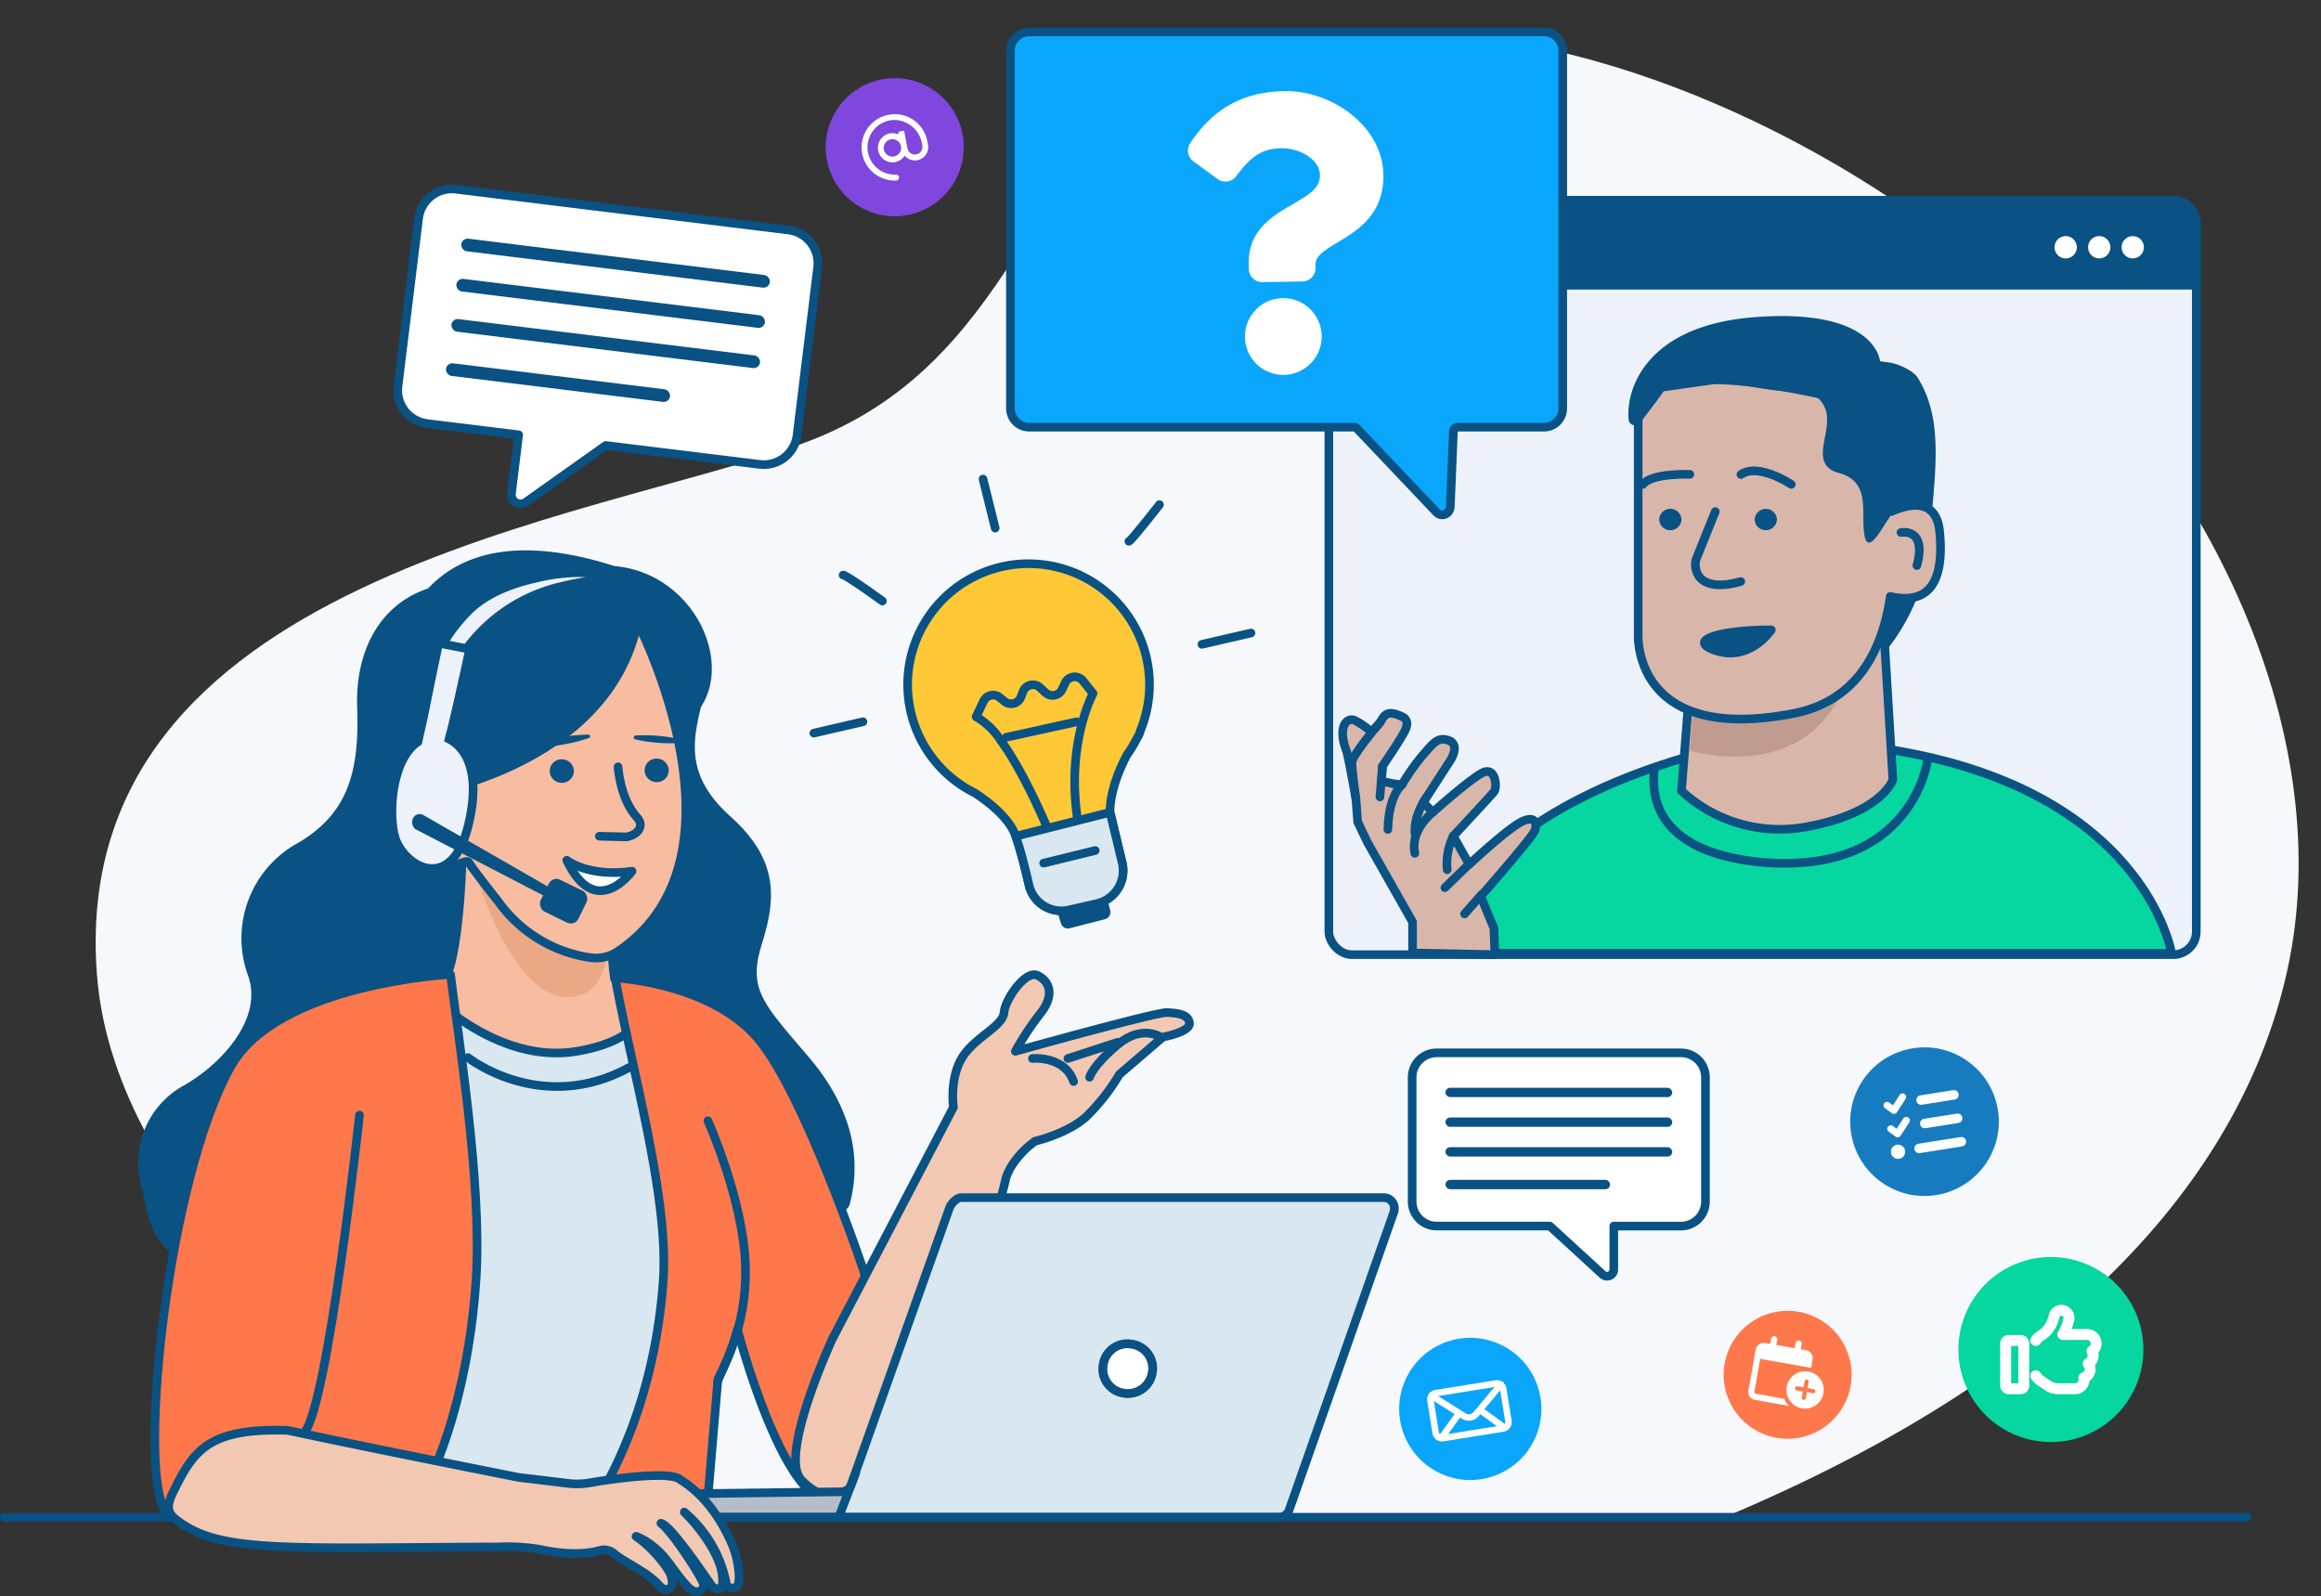 <svg xmlns="http://www.w3.org/2000/svg" width="402.953" height="277.081" viewBox="0 0 402.953 277.081">
  <rect x="0" y="0" width="402.953" height="277.081" fill="#333333" stroke="none"/>
  <g id="Support" transform="translate(-1179.625 -1610.486)">
    <path id="Path_11372" data-name="Path 11372" d="M298.393,6.854c47.655,23.557,82.993,60.615,84.491,96.61,2.882,69.222-89.106,75.755-126.165,88.05s-40.562,49-64.754,60.191c-45.636,21.1-105.072-5.083-140.618-36.806-40.306-35.971-58.617-85.15-48.7-123.905C10.734,59.408,37.55,24.871,102.124,0,103.321.038,296.316,6.42,298.393,6.854Z" transform="matrix(-0.999, 0.035, -0.035, -0.999, 1582.578, 1869.646)" fill="#f6f8fc"/>
    <g id="Group_7500" data-name="Group 7500" transform="translate(1233.878 1625.874)">
      <g id="Group_5220" data-name="Group 5220" transform="translate(25.893) rotate(22)">
        <g id="Group_2748" data-name="Group 2748" transform="matrix(0.966, -0.259, 0.259, 0.966, 0, 18.064)">
          <path id="Path_3850" data-name="Path 3850" d="M63.958,0H5.835A5.819,5.819,0,0,0,0,5.8V35.19a5.819,5.819,0,0,0,5.835,5.8H21.812V51.271a1.593,1.593,0,0,0,2.668,1.167L37.038,40.992h26.92a5.82,5.82,0,0,0,5.835-5.8V5.8A5.819,5.819,0,0,0,63.958,0Z" transform="translate(0 0)" fill="#fff" stroke="#095283" stroke-linecap="round" stroke-linejoin="round" stroke-width="1.5"/>
        </g>
      </g>
      <g id="Group_5221" data-name="Group 5221" transform="translate(25.969 25.915) rotate(7)">
        <g id="Group_2696" data-name="Group 2696" transform="translate(0 0)">
          <rect id="Rectangle_998" data-name="Rectangle 998" width="53.974" height="2.206" rx="1.103" transform="translate(0)" fill="#095283"/>
          <rect id="Rectangle_1010" data-name="Rectangle 1010" width="53.974" height="2.206" rx="1.103" transform="translate(0 7.032)" fill="#095283"/>
        </g>
        <rect id="Rectangle_998-2" data-name="Rectangle 998" width="53.974" height="2.206" rx="1.103" transform="translate(0 14.063)" fill="#095283"/>
        <rect id="Rectangle_1000" data-name="Rectangle 1000" width="39.187" height="2.206" rx="1.103" transform="translate(0 21.798)" fill="#095283"/>
      </g>
    </g>
    <g id="Group_5222" data-name="Group 5222" transform="translate(1415.112 1780.542)">
      <g id="Group_2750" data-name="Group 2750" transform="translate(0 0)">
        <g id="Group_2739" data-name="Group 2739" transform="matrix(-0.966, 0.259, -0.259, -0.966, 70.295, 48.901)">
          <g id="Group_2748-2" data-name="Group 2748" transform="matrix(0.966, 0.259, -0.259, 0.966, 10.035, 0)">
            <path id="Path_3850-2" data-name="Path 3850" d="M46.653,38.771H4.256A4.256,4.256,0,0,1,0,34.517V12.959A4.257,4.257,0,0,1,4.256,8.7H15.91V1.164A1.161,1.161,0,0,1,17.857.308l9.16,8.4H46.653a4.257,4.257,0,0,1,4.256,4.256V34.517A4.256,4.256,0,0,1,46.653,38.771Z" transform="translate(0 0)" fill="#fff" stroke="#095283" stroke-linecap="round" stroke-linejoin="round" stroke-width="1.5"/>
          </g>
        </g>
        <g id="Group_2749" data-name="Group 2749" transform="translate(15.463 18.789)">
          <g id="Group_2696-2" data-name="Group 2696" transform="translate(0 0)">
            <rect id="Rectangle_998-3" data-name="Rectangle 998" width="39.37" height="1.618" rx="0.809" transform="translate(0 0)" fill="#095283"/>
            <rect id="Rectangle_1010-2" data-name="Rectangle 1010" width="39.37" height="1.618" rx="0.809" transform="translate(0 5.158)" fill="#095283"/>
          </g>
          <rect id="Rectangle_998-4" data-name="Rectangle 998" width="39.37" height="1.618" rx="0.809" transform="translate(0 10.315)" fill="#095283"/>
          <rect id="Rectangle_1000-2" data-name="Rectangle 1000" width="28.584" height="1.618" rx="0.809" transform="translate(0 15.989)" fill="#095283"/>
        </g>
      </g>
    </g>
    <g id="Group_4062" data-name="Group 4062" transform="translate(1519.627 1828.712)">
      <path id="Path_6439" data-name="Path 6439" d="M16.057,0A16.057,16.057,0,1,1,0,16.057,16.057,16.057,0,0,1,16.057,0Z" transform="translate(0 0)" fill="#06d6a0"/>
      <path id="Path_6440" data-name="Path 6440" d="M9.451-17.875a.785.785,0,0,1,.965-.55.785.785,0,0,1,.55.965l-.147.537a7.153,7.153,0,0,1-.808,1.862.521.521,0,0,0-.013.53.522.522,0,0,0,.458.268H14.66a1.046,1.046,0,0,1,1.047,1.047,1.049,1.049,0,0,1-.484.884.52.52,0,0,0-.173.7,1.045,1.045,0,0,1,.134.514,1.051,1.051,0,0,1-.566.933.523.523,0,0,0-.272.353.521.521,0,0,0,.1.432,1.038,1.038,0,0,1,.219.638,1.041,1.041,0,0,1-.723.995.527.527,0,0,0-.35.609,1.016,1.016,0,0,1,.023.226,1.046,1.046,0,0,1-1.047,1.047H9.637a2.64,2.64,0,0,1-1.453-.438l-1.26-.841a2.586,2.586,0,0,1-.733-.74.527.527,0,0,0-.726-.151.526.526,0,0,0-.151.726A3.68,3.68,0,0,0,6.342-6.3l1.26.841a3.654,3.654,0,0,0,2.032.615h2.932A2.1,2.1,0,0,0,14.66-6.936v-.02a2.094,2.094,0,0,0,1.047-1.813,2.145,2.145,0,0,0-.16-.808,2.09,2.09,0,0,0,.684-1.548,2.1,2.1,0,0,0-.092-.612,2.09,2.09,0,0,0,.615-1.482,2.1,2.1,0,0,0-2.094-2.094H11.336a7.893,7.893,0,0,0,.494-1.338l.147-.537a1.837,1.837,0,0,0-1.286-2.251,1.835,1.835,0,0,0-2.251,1.286l-.147.537a4.454,4.454,0,0,1-1.9,2.585l-.1.065a3.418,3.418,0,0,0-.965.923.522.522,0,0,0,.131.73.522.522,0,0,0,.73-.131,2.3,2.3,0,0,1,.668-.638l.1-.065A5.489,5.489,0,0,0,9.3-17.338Zm-8.4,4.657H3.141v7.33H1.047ZM0-13.219v7.33A1.046,1.046,0,0,0,1.047-4.841H3.141A1.046,1.046,0,0,0,4.189-5.888v-7.33a1.046,1.046,0,0,0-1.047-1.047H1.047A1.046,1.046,0,0,0,0-13.219Z" transform="translate(7.68 28.228)" fill="#fff"/>
      <path id="Path_6440_-_Outline" data-name="Path 6440 - Outline" d="M10.133-20a2.249,2.249,0,0,1,.6.081,2.266,2.266,0,0,1,1.584,2.773l-.148.538a8.107,8.107,0,0,1-.26.8h2.681a2.523,2.523,0,0,1,2.52,2.52,2.5,2.5,0,0,1-.573,1.6,2.513,2.513,0,0,1,.049.495,2.528,2.528,0,0,1-.622,1.657,2.534,2.534,0,0,1,.1.7A2.532,2.532,0,0,1,15-6.793a2.523,2.523,0,0,1-2.51,2.3H9.559a4.068,4.068,0,0,1-2.269-.687l-1.26-.841A4.086,4.086,0,0,1,4.884-7.172a.952.952,0,0,1-.136-.714.937.937,0,0,1,.41-.6.951.951,0,0,1,.519-.154.95.95,0,0,1,.794.426,2.154,2.154,0,0,0,.614.62l1.26.841a2.208,2.208,0,0,0,1.217.367h2.929a.623.623,0,0,0,.622-.622.6.6,0,0,0-.012-.131v-.006a.952.952,0,0,1,.632-1.1l.006,0a.614.614,0,0,0,.427-.589.617.617,0,0,0-.13-.377A.945.945,0,0,1,13.855-10a.946.946,0,0,1,.49-.642.627.627,0,0,0,.338-.556.62.62,0,0,0-.079-.3.947.947,0,0,1,.315-1.265.621.621,0,0,0,.288-.525.623.623,0,0,0-.622-.622H10.381A.946.946,0,0,1,9.55-14.4a.947.947,0,0,1,.025-.959,6.73,6.73,0,0,0,.759-1.749l.147-.537a.361.361,0,0,0-.252-.443.365.365,0,0,0-.1-.013.36.36,0,0,0-.347.265l-.147.537A5.9,5.9,0,0,1,7.1-13.863L7-13.8a1.874,1.874,0,0,0-.544.521.951.951,0,0,1-.778.407.944.944,0,0,1-.543-.172.947.947,0,0,1-.394-.618.936.936,0,0,1,.159-.707A3.833,3.833,0,0,1,5.983-15.4l.1-.064A4.022,4.022,0,0,0,7.807-17.8l.147-.537A2.267,2.267,0,0,1,10.133-20ZM12.491-5.341A1.671,1.671,0,0,0,14.16-7.01v-.264l.212-.123a1.679,1.679,0,0,0,.836-1.445,1.708,1.708,0,0,0-.129-.648l-.112-.275.219-.2a1.654,1.654,0,0,0,.546-1.234,1.671,1.671,0,0,0-.073-.488l-.075-.244.181-.181a1.661,1.661,0,0,0,.491-1.182,1.671,1.671,0,0,0-1.669-1.669h-4l.287-.607a7.509,7.509,0,0,0,.468-1.266l.148-.539A1.413,1.413,0,0,0,10.5-19.1a1.4,1.4,0,0,0-.371-.05,1.414,1.414,0,0,0-1.358,1.039l-.147.536a4.869,4.869,0,0,1-2.086,2.831l-.1.064a2.992,2.992,0,0,0-.848.81.092.092,0,0,0-.016.07.1.1,0,0,0,.043.066.1.1,0,0,0,.056.018.1.1,0,0,0,.081-.044,2.721,2.721,0,0,1,.789-.754l.1-.064a5.055,5.055,0,0,0,2.173-2.945l.147-.537a1.213,1.213,0,0,1,1.167-.891,1.216,1.216,0,0,1,.321.043,1.212,1.212,0,0,1,.848,1.488l-.147.537a7.579,7.579,0,0,1-.856,1.972l0,0a.1.1,0,0,0,0,.1.1.1,0,0,0,.085.048h4.205a1.474,1.474,0,0,1,1.473,1.473,1.469,1.469,0,0,1-.68,1.242.094.094,0,0,0-.033.129,1.472,1.472,0,0,1,.19.724,1.475,1.475,0,0,1-.794,1.309.1.1,0,0,0-.053.065.1.1,0,0,0,.017.081,1.473,1.473,0,0,1,.31.9A1.462,1.462,0,0,1,14-7.441a.1.1,0,0,0-.067.114,1.433,1.433,0,0,1,.033.316,1.474,1.474,0,0,1-1.473,1.473H9.563a3.059,3.059,0,0,1-1.687-.509L6.614-6.889A3,3,0,0,1,5.76-7.75a.1.1,0,0,0-.083-.043.1.1,0,0,0-.056.017.092.092,0,0,0-.04.06.1.1,0,0,0,.015.078,3.236,3.236,0,0,0,.907.912l1.259.841a3.22,3.22,0,0,0,1.8.544ZM.973-14.766H3.067a1.474,1.474,0,0,1,1.473,1.473v7.33A1.474,1.474,0,0,1,3.067-4.491H.973A1.474,1.474,0,0,1-.5-5.963v-7.33A1.474,1.474,0,0,1,.973-14.766ZM3.067-5.341a.623.623,0,0,0,.622-.622v-7.33a.623.623,0,0,0-.622-.622H.973a.623.623,0,0,0-.622.622v7.33a.623.623,0,0,0,.622.622ZM.547-13.719H3.492v8.181H.547Zm2.094.851H1.4v6.479H2.641Z" transform="translate(7.754 28.302)" fill="#fff"/>
    </g>
    <g id="Group_4061" data-name="Group 4061" transform="matrix(1, -0.017, 0.017, 1, 1419.511, 1840.225)">
      <g id="Group_2279" data-name="Group 2279" transform="matrix(0.966, -0.259, 0.259, 0.966, 0, 6.387)">
        <g id="Group_2278" data-name="Group 2278" transform="translate(0 0)">
          <ellipse id="Ellipse_272" data-name="Ellipse 272" cx="12.34" cy="12.34" rx="12.34" ry="12.34" fill="#0aa6fb"/>
        </g>
      </g>
      <g id="Group_2286" data-name="Group 2286" transform="matrix(0.966, -0.259, 0.259, 0.966, 6.395, 12.233)">
        <g id="Group_2284" data-name="Group 2284" transform="translate(0 0)">
          <path id="Rectangle_940" data-name="Rectangle 940" d="M1.68,0H7.357a1.682,1.682,0,0,1,1.68,1.68V12.234a1.682,1.682,0,0,1-1.68,1.68H1.68A1.682,1.682,0,0,1,0,12.234V1.68A1.682,1.682,0,0,1,1.68,0ZM7.357,12.787a.554.554,0,0,0,.553-.553V1.68a.554.554,0,0,0-.553-.553H1.68a.554.554,0,0,0-.553.553V12.234a.554.554,0,0,0,.553.553Z" transform="translate(0 8.973) rotate(-83.156)" fill="#fff"/>
        </g>
        <path id="Path_3859" data-name="Path 3859" d="M6.234,6.642a2.2,2.2,0,0,1-1.616-.706l-.007-.007L.144.939A.564.564,0,0,1,.983.188L5.448,5.173a1.071,1.071,0,0,0,1.391.156L12.4,1.556a.564.564,0,0,1,.633.933L7.472,6.262A2.206,2.206,0,0,1,6.234,6.642Z" transform="translate(1.242 0.383)" fill="#fff"/>
        <g id="Group_2285" data-name="Group 2285" transform="translate(1.099 4.745)">
          <path id="Line_464" data-name="Line 464" d="M.564,4.159A.564.564,0,0,1,.215,3.152L4.074.12a.564.564,0,0,1,.7.886L.912,4.039A.561.561,0,0,1,.564,4.159Z" transform="translate(0 0)" fill="#fff"/>
          <path id="Line_465" data-name="Line 465" d="M3.6,4.986a.563.563,0,0,1-.444-.215L.12.912a.564.564,0,1,1,.886-.7L4.039,4.074a.564.564,0,0,1-.443.912Z" transform="translate(7.655 0.456)" fill="#fff"/>
        </g>
      </g>
    </g>
    <g id="Group_4057" data-name="Group 4057" transform="translate(1317.751 1624.434) rotate(-11)">
      <g id="Group_2754" data-name="Group 2754" transform="translate(0 0)">
        <g id="Group_2279-2" data-name="Group 2279" transform="matrix(0.966, -0.259, 0.259, 0.966, 0, 6.204)">
          <g id="Group_2278-2" data-name="Group 2278" transform="translate(0 0)">
            <ellipse id="Ellipse_272-2" data-name="Ellipse 272" cx="11.985" cy="11.985" rx="11.985" ry="11.985" fill="#7f47dd"/>
          </g>
        </g>
        <g id="Group_1717" data-name="Group 1717" transform="translate(8.925 8.949)">
          <g id="Group_1975" data-name="Group 1975" transform="translate(0 0)">
            <path id="Path_2932" data-name="Path 2932" d="M9.405,1.3A5.726,5.726,0,0,0,5.756,0,6,6,0,0,0,4.6.113,5.762,5.762,0,0,0,4.9,11.456a.483.483,0,0,0,.4-.115.516.516,0,0,0-.247-.9A4.749,4.749,0,0,1,2.581,2.231a4.7,4.7,0,0,1,3.652-1.21,4.9,4.9,0,0,1,4.276,4.924v.408a1.308,1.308,0,1,1-2.616,0V3.319a.107.107,0,0,0-.107-.107H6.978a.1.1,0,0,0-.1.08l-.1.341-.319-.156a2.428,2.428,0,0,0-1.944-.116A2.545,2.545,0,0,0,2.854,5.385,2.52,2.52,0,0,0,6.933,7.718l.237-.189.184.241a2.308,2.308,0,0,0,4.152-1.463V5.772A5.769,5.769,0,0,0,9.405,1.3M5.338,7.282a1.511,1.511,0,1,1,1.51-1.511,1.5,1.5,0,0,1-1.51,1.511" transform="translate(0)" fill="#fff"/>
          </g>
        </g>
      </g>
    </g>
    <g id="Group_4059" data-name="Group 4059" transform="translate(1498.986 1794.489) rotate(-9)">
      <g id="Group_1970" data-name="Group 1970" transform="translate(0 0)">
        <circle id="Ellipse_166" data-name="Ellipse 166" cx="12.899" cy="12.899" r="12.899" fill="#177bc0"/>
      </g>
      <path id="Path_2964" data-name="Path 2964" d="M3.917.159a.619.619,0,0,1,.044.873L2.108,3.093a.53.53,0,0,1-.443.18.483.483,0,0,1-.453-.18L.181,2.063a.591.591,0,0,1,0-.852.618.618,0,0,1,.874,0l.569.568L3.044.2A.618.618,0,0,1,3.917.159Zm0,4.121a.618.618,0,0,1,.044.873L2.108,7.213a.53.53,0,0,1-.443.18.483.483,0,0,1-.453-.18L.181,6.183a.592.592,0,0,1,0-.852.621.621,0,0,1,.874,0l.569.569L3.044,4.324a.618.618,0,0,1,.873-.044ZM5.769,1.648A.824.824,0,0,1,6.593.824h5.769a.824.824,0,1,1,0,1.648H6.593A.823.823,0,0,1,5.769,1.648Zm0,4.12a.823.823,0,0,1,.824-.824h5.769a.824.824,0,1,1,0,1.648H6.593A.823.823,0,0,1,5.769,5.769ZM4.12,9.889a.823.823,0,0,1,.824-.824h7.417a.824.824,0,1,1,0,1.648H4.944A.823.823,0,0,1,4.12,9.889ZM0,9.889a1.236,1.236,0,1,1,1.236,1.236A1.236,1.236,0,0,1,0,9.889Z" transform="translate(6.306 7.452)" fill="#fff"/>
    </g>
    <g id="Group_4058" data-name="Group 4058" transform="matrix(0.966, 0.259, -0.259, 0.966, 1481.358, 1834.203)">
      <g id="Group_3050" data-name="Group 3050" transform="matrix(0.995, 0.105, -0.105, 0.995, 2.32, 0)">
        <g id="Group_1970-2" data-name="Group 1970" transform="translate(0 0)">
          <circle id="Ellipse_166-2" data-name="Ellipse 166" cx="11.097" cy="11.097" r="11.097" fill="#ff784b"/>
        </g>
      </g>
      <path id="Path_4654" data-name="Path 4654" d="M3.386,1.434H6.634v-.9a.538.538,0,0,1,1.076,0v.9h.9A1.435,1.435,0,0,1,10.04,2.869V4.3H1.056V10.04a.373.373,0,0,0,.359.359H6.376a3.951,3.951,0,0,0,1.038,1.076H1.434A1.435,1.435,0,0,1,0,10.04V2.869A1.434,1.434,0,0,1,1.434,1.434h.9v-.9a.538.538,0,0,1,1.076,0Zm9.523,6.813A3.237,3.237,0,1,1,9.682,5.02,3.228,3.228,0,0,1,12.909,8.247ZM9.323,6.793V7.869H8.247a.373.373,0,0,0-.359.359.347.347,0,0,0,.359.359H9.323V9.662a.359.359,0,0,0,.717,0V8.586h1.076a.347.347,0,0,0,.359-.359.373.373,0,0,0-.359-.359H10.04V6.793a.359.359,0,1,0-.717,0Z" transform="matrix(0.996, -0.087, 0.087, 0.996, 5.453, 6.578)" fill="#fff"/>
    </g>
    <g id="Group_7499" data-name="Group 7499" transform="translate(1180.375 1693.65)">
      <path id="Path_11350" data-name="Path 11350" d="M.6,103.076A15.369,15.369,0,0,1,8.127,85.406c6.544-3.273,14.725-11.126,12.106-18.979a18.871,18.871,0,0,1,9.49-22.578c9.162-4.91,11.126-12.436,11.126-23.234S46.411,1.637,55.9,0l45.155,20.615c-1.635,6.544-4.58,13.089,3.927,21.27s7.2,15.053,4.582,22.579,0,10.143,7.525,19.632,8.509,18.326,6.218,25.852c-1.8,5.9-64.457,14.4-96.694,15.921-9.369-4.69-11.962-2.32-19.341-9.975a12.807,12.807,0,0,1-4.521-4.777c-1.669-3.2-1.747-6.755-2.154-8.041" transform="matrix(0.999, -0.035, 0.035, 0.999, 19.731, 20.419)" fill="#095283"/>
      <g id="Group_2658" data-name="Group 2658" transform="matrix(0.995, -0.105, 0.105, 0.995, 68.069, 58.276)">
        <path id="Path_4267" data-name="Path 4267" d="M34.656,32.242c-.241-7.02,1.079-11.836,1.362-17.085-2.834-1.419-11.125-3.424-14.253-3.93-1.407-.227-2.992-.315-4.074.534-.678.533-6.5-12.569-6.5-11.722.01,7.515-2.526,22.06-4.813,27.42-.175.412-5.865.81-6.041,1.226C-.4,30.431.221,44.961.776,45.33c29.3,19.482,43.418-8.382,43.418-8.382S43.657,35.591,34.656,32.242Z" transform="translate(0 0)" fill="#f8bca1" stroke="#095283" stroke-linecap="round" stroke-linejoin="round" stroke-width="1.5"/>
      </g>
      <g id="Group_4532" data-name="Group 4532" transform="translate(63.207 11.256)">
        <path id="Path_4227" data-name="Path 4227" d="M0,0C.178.236,5.921,19.007,14.827,19.52S22.239,7.747,22.239,7.747Z" transform="translate(19.23 59.127)" fill="#eaa885"/>
        <path id="Path_11261" data-name="Path 11261" d="M13.858,54.75c-14.474,2.525-16.027-9.4-11.819-20C.861,13.034,10.118-8.34,42.6,3.273c16.157,2.02,22.384,23.394,9.089,28.948-17.672,15.652-35.425,19.32-35.425,19.32" transform="translate(0 2.056) rotate(-2)" fill="#095283"/>
        <path id="Path_11264" data-name="Path 11264" d="M.313,5.217a.322.322,0,0,1-.28-.163c-.088-.155.016-.3.12-.44C2.984.658,8.909-2.421,11.43,2.651c.079.16.267.232.215.4a.323.323,0,0,1-.4.214C9.552,2.753,4.657,2.784.473,5.175a.32.32,0,0,1-.16.043" transform="translate(24.986 24.316) rotate(-2)" fill="#20120f" stroke="#707070" stroke-width="1.5"/>
        <path id="Path_11265" data-name="Path 11265" d="M6.128,3.923a.322.322,0,0,1-.258-.129C5.816,3.723,4.514,2.056.361,2.574A.322.322,0,0,1,0,2.294c-.022-.177.206-.2.28-.36C2.568-3.072,6.229,3.2,6.386,3.407a.323.323,0,0,1-.258.516" transform="translate(45.554 25.23) rotate(-2)" fill="#20120f" stroke="#707070" stroke-width="1.5"/>
        <path id="Path_11266" data-name="Path 11266" d="M3.913,3.471c0,1.917-.876,3.471-1.957,3.471S0,5.388,0,3.471.876,0,1.956,0,3.913,1.554,3.913,3.471" transform="translate(30.723 32.55) rotate(-2)" fill="#20120f" stroke="#707070" stroke-width="1.5"/>
        <path id="Path_11267" data-name="Path 11267" d="M3.913,3.471c0,1.917-.876,3.471-1.957,3.471S0,5.388,0,3.471.876,0,1.956,0,3.913,1.554,3.913,3.471" transform="translate(45.539 32.454) rotate(-2)" fill="#20120f" stroke="#707070" stroke-width="1.5"/>
        <path id="Path_11262" data-name="Path 11262" d="M40.878,5.408S60.2,46.456,35.4,62a6.909,6.909,0,0,1-4.882.937A23.889,23.889,0,0,1,14.953,52.7s-4.182-5.662-4.935-7.043c-.618-1.134-7.682,5.1-9.935-6.291A4.444,4.444,0,0,1,0,38.307c.082-1.774,1.85-6.848,7.022-3.877,0,0-2.5-16.172.517-21.21S19.87-8.483,40.878,5.408" transform="translate(5.808 9.993) rotate(-2)" fill="#f8bca1"/>
        <path id="Path_11263" data-name="Path 11263" d="M40.878,5.408S60.2,46.456,35.4,62a6.909,6.909,0,0,1-4.882.937A23.889,23.889,0,0,1,14.953,52.7s-4.182-5.662-4.935-7.043c-.618-1.134-7.682,5.1-9.935-6.291A4.444,4.444,0,0,1,0,38.307c.082-1.774,1.85-6.848,7.022-3.877,0,0-2.5-16.172.517-21.21S19.87-8.483,40.878,5.408Z" transform="translate(5.808 9.993) rotate(-2)" fill="none" stroke="#095283" stroke-linecap="round" stroke-linejoin="round" stroke-width="1.5"/>
        <path id="Path_11268" data-name="Path 11268" d="M39.26,5.67C35.02,33.5,0,37.541,0,37.541L5.763,2.887,31.474,0Z" transform="translate(8.493 6.615) rotate(-2)" fill="#095283"/>
        <path id="Path_11278" data-name="Path 11278" d="M0,0S3.661,3.129,11.257,2.3c0,0-6.609,8.537-11.257-2.3" transform="translate(34.44 54.92) rotate(-2)" fill="#fff"/>
        <path id="Path_11279" data-name="Path 11279" d="M0,0S3.661,3.129,11.257,2.3C11.257,2.3,4.647,10.833,0,0Z" transform="translate(34.44 54.92) rotate(-2)" fill="none" stroke="#095283" stroke-linecap="round" stroke-linejoin="round" stroke-width="1.5"/>
        <path id="Path_11269" data-name="Path 11269" d="M7.593,2.733A28.132,28.132,0,0,0,.359.006.308.308,0,0,0,.005.279.357.357,0,0,0,.169.65,28.1,28.1,0,0,0,7.4,3.378c.336.069.495-.474.19-.644" transform="translate(45.979 33.362) rotate(-16)" fill="#095283"/>
        <path id="Path_11270" data-name="Path 11270" d="M10.332,0a35.879,35.879,0,0,0-7.654,1.16A23.668,23.668,0,0,0,.2,1.917a.305.305,0,0,0,.112.591,32.6,32.6,0,0,0,5.135-.6,31.428,31.428,0,0,0,5-1.317A.306.306,0,0,0,10.332,0" transform="translate(27.859 32.927) rotate(1)" fill="#095283"/>
        <path id="Path_11273" data-name="Path 11273" d="M.016,1.785A2.069,2.069,0,0,0,1.839,4.072,2.069,2.069,0,0,0,4.171,2.3,2.069,2.069,0,0,0,2.346.017,2.069,2.069,0,0,0,.016,1.785" transform="translate(47.889 37.35) rotate(-2)" fill="#095283"/>
        <path id="Path_11274" data-name="Path 11274" d="M.016,1.785A2.069,2.069,0,0,0,1.839,4.072,2.069,2.069,0,0,0,4.171,2.3,2.069,2.069,0,0,0,2.346.017,2.069,2.069,0,0,0,.016,1.785" transform="translate(31.414 37.467) rotate(-2)" fill="#095283"/>
        <path id="Path_11275" data-name="Path 11275" d="M3.662,0s.127,5.594,3.012,8.95c1.269,1.476-.03,3-1.958,3.267L0,11.937" transform="translate(39.685 38.824) rotate(-2)" fill="none" stroke="#095283" stroke-linecap="round" stroke-linejoin="round" stroke-width="1.5"/>
        <path id="Path_11277" data-name="Path 11277" d="M3.312.8S-.929-1.881.187,2.582" transform="translate(10.307 47.201) rotate(-2)" fill="none" stroke="#095283" stroke-linecap="round" stroke-linejoin="round" stroke-width="1.5"/>
      </g>
      <path id="Path_11444" data-name="Path 11444" d="M281.3,432.853s11.927,12.608,25.9,10.223,12.269-10.223,12.269-10.223l6.815,30.329-4.771,59.3L271.076,525.2Z" transform="translate(-207.778 -343.732)" fill="#d9e7f0"/>
      <path id="Path_11445" data-name="Path 11445" d="M281.3,432.853s11.927,12.608,25.9,10.223,12.269-10.223,12.269-10.223l6.815,30.329-4.771,59.3L271.076,525.2Z" transform="translate(-207.778 -343.732)" fill="none" stroke="#095283" stroke-linecap="round" stroke-linejoin="round" stroke-width="1.5"/>
      <path id="Path_11446" data-name="Path 11446" d="M273.081,428.706s-30.064,1.521-38.168,16.039c-10.81,19.369-16.016,68.191-11.586,76.711l45.323-3.408a122.239,122.239,0,0,0,8.659-36.934c1.336-18.586-2.923-41.5-4.229-52.408" transform="translate(-195.62 -342.709)" fill="#ff784b"/>
      <path id="Path_11447" data-name="Path 11447" d="M273.081,428.706s-30.064,1.521-38.168,16.039c-10.81,19.369-16.016,68.191-11.586,76.711l45.323-3.408s7.364-13.195,8.876-36.525C278.611,464.789,274.239,438.385,273.081,428.706Z" transform="translate(-195.62 -342.709)" fill="none" stroke="#095283" stroke-linecap="round" stroke-linejoin="round" stroke-width="1.5"/>
      <path id="Path_11448" data-name="Path 11448" d="M368.912,481.227s-10.341-31.137-18.519-41.02-24.913-10.7-24.913-10.7c3.145,17.214,9.636,38.356,8.323,53.588-2.319,26.9-15.443,42.856-15.443,42.856l22.832-1.57,2.466-24.639,3.591-9.194s4.3,18.5,10.431,26.342,14.061.086,14.061.086a29.616,29.616,0,0,1,1.3-12.809c2.273-6.441-1.3-6.4-1.3-6.4Z" transform="translate(-219.431 -342.906)" fill="#ff784b"/>
      <path id="Path_11449" data-name="Path 11449" d="M368.912,481.227s-10.341-31.137-18.519-41.02-24.913-10.7-24.913-10.7c2.933,16.05,9.381,38.254,8.335,52.679-2.066,28.515-15.456,43.764-15.456,43.764l22.832-1.57,2.119-25.167s1.124-2.195,1.973-4.366,1.423-4.318,1.423-4.318,4.838,18.523,10.972,26.361,14.061.086,14.061.086a29.616,29.616,0,0,1,1.3-12.809c2.273-6.441-1.3-6.4-1.3-6.4Z" transform="translate(-219.431 -342.906)" fill="none" stroke="#095283" stroke-linecap="round" stroke-linejoin="round" stroke-width="1.5"/>
      <path id="Path_11452" data-name="Path 11452" d="M0,0S6.328,13.476,6.935,24.8,3.018,43.156,2.429,45.292" transform="matrix(1, 0.017, -0.017, 1, 122.143, 111.402)" fill="none" stroke="#095283" stroke-linecap="round" stroke-linejoin="round" stroke-width="1.5"/>
      <path id="Path_11450" data-name="Path 11450" d="M433.846,435.344c-1.879-.1-26.31,6.725-26.31,6.725a48.906,48.906,0,0,1,4.409-6.663c2.47-3.175,1.481-5.583-.617-6.527-2-.924-5.57,4.118-5.768,6.475-.219,2.453-5.322,4.371-7.4,8.029s-1.378,8.4-1.378,8.4L375.8,491.919s-9.391,20.231-5.467,24.511,14.632,8.378,24.793-13.823c0,0,9.857-34.294,10.647-38.024.509-2.4,2.506-4.607,3.866-5.877l1.293-1.026s5.46-1.243,8.771-4.141a34.459,34.459,0,0,0,5.875-7.451l7.571-6.493s4.785-.886,4.61-2.422-2.032-1.729-3.911-1.827" transform="translate(-232.002 -342.724)" fill="#f2c8b2"/>
      <path id="Path_11451" data-name="Path 11451" d="M433.846,435.344c-1.879-.1-26.31,6.725-26.31,6.725a48.906,48.906,0,0,1,4.409-6.663c2.47-3.175,1.481-5.583-.617-6.527-2-.924-5.57,4.118-5.768,6.475-.219,2.453-5.322,4.371-7.4,8.029s-1.378,8.4-1.378,8.4L375.8,491.919s-9.391,20.231-5.467,24.511,14.632,8.378,24.793-13.823c0,0,9.857-34.294,10.647-38.024.509-2.4,2.506-4.607,3.866-5.877l1.293-1.026s5.46-1.243,8.771-4.141a34.459,34.459,0,0,0,5.875-7.451l7.571-6.493s4.785-.886,4.61-2.422S435.725,435.442,433.846,435.344Z" transform="translate(-232.002 -342.724)" fill="none" stroke="#095283" stroke-linecap="round" stroke-linejoin="round" stroke-width="1.5"/>
      <path id="Path_11475" data-name="Path 11475" d="M17633.779,2490.412s-3.3-2.482-7.68,1.2-4.861,5.651-4.861,5.651" transform="translate(-17432.822 -2393.415)" fill="none" stroke="#095283" stroke-linecap="round" stroke-width="1.5"/>
      <path id="Path_11476" data-name="Path 11476" d="M17617.994,2493.784l8.666-2.811" transform="translate(-17433.348 -2393.193)" fill="none" stroke="#095283" stroke-linecap="round" stroke-width="1.5"/>
      <path id="Path_11477" data-name="Path 11477" d="M17612.693,2493.4s5.576-.549,7.154,4.008" transform="translate(-17434.203 -2392.805)" fill="none" stroke="#095283" stroke-linecap="round" stroke-width="1.5"/>
      <path id="Path_11453" data-name="Path 11453" d="M265.761,461.137s-5.482,50.463-9.582,55.121" transform="translate(-204.105 -350.702)" fill="none" stroke="#095283" stroke-linecap="round" stroke-linejoin="round" stroke-width="1.5"/>
      <path id="Path_11454" data-name="Path 11454" d="M296.323,448.137s12.717,10.087,28.044,1.7" transform="translate(-215.835 -347.703)" fill="none" stroke="#095283" stroke-linecap="round" stroke-linejoin="round" stroke-width="1.5"/>
      <g id="Group_2692" data-name="Group 2692" transform="translate(115.653 124.743)">
        <path id="Path_2971" data-name="Path 2971" d="M2046.2-173.238a1.769,1.769,0,0,0,1.883,1.811l103.473.353c.8,0,1.34.153,1.63-.571l18.616-52.443a2.032,2.032,0,0,0,.072-.652,1.856,1.856,0,0,0-1.883-1.811l-73.594.508a1.876,1.876,0,0,0-1.739,1.231l-17.094,48.1a1.878,1.878,0,0,1-1.738,1.232l-27.816.362a1.9,1.9,0,0,0-1.81,1.883h0" transform="translate(-2046.196 226.55)" fill="#d9e7f0"/>
        <path id="Path_2998" data-name="Path 2998" d="M2141.031-176.423a2.115,2.115,0,0,0-2.028,1.957,2.041,2.041,0,0,0,2.028,2.1h26.149a2.025,2.025,0,0,0,2.028-2.029c0-.652,1.014-1.665.507-2.028-.362-.289-2.1,0-2.535,0Z" transform="translate(-2139.003 227.635)" fill="#b6bdc8"/>
        <path id="Path_2972" data-name="Path 2972" d="M2047.613-171.073h104.248a1.875,1.875,0,0,0,1.738-1.231l18.2-51.783a2.032,2.032,0,0,0,.072-.652,1.856,1.856,0,0,0-1.883-1.811H2096.7c-.8,0-1.757,1.015-2.046,1.739l-17.094,48.1a1.878,1.878,0,0,1-1.738,1.232l-27.816.362a1.9,1.9,0,0,0-1.81,1.883h0C2046.2-172.223,2046.527-171,2047.613-171.073Z" transform="translate(-2046.196 226.55)" fill="none" stroke="#095283" stroke-linecap="round" stroke-linejoin="round" stroke-width="1.5"/>
        <path id="Path_2973" data-name="Path 2973" d="M2095.865-196.811h0a4.282,4.282,0,0,1-4.854,3.694h0a4.23,4.23,0,0,1-3.694-4.853,4.231,4.231,0,0,1,4.853-3.694,4.232,4.232,0,0,1,3.7,4.853h0" transform="translate(-2012.203 227.089)" fill="#fff" stroke="#707070" stroke-width="1.5"/>
        <path id="Path_2974" data-name="Path 2974" d="M2095.865-196.811a4.282,4.282,0,0,1-4.854,3.694h0a4.23,4.23,0,0,1-3.694-4.853,4.231,4.231,0,0,1,4.853-3.694,4.232,4.232,0,0,1,3.7,4.853Z" transform="translate(-2012.203 227.089)" fill="none" stroke="#095283" stroke-linecap="round" stroke-linejoin="round" stroke-width="1.5"/>
        <line id="Line_314" data-name="Line 314" y1="7.533" x2="2.897" transform="translate(29.264 47.807)" fill="none" stroke="#095283" stroke-linecap="round" stroke-linejoin="round" stroke-width="1.5"/>
      </g>
      <line id="Line_491" data-name="Line 491" x1="389.374" transform="translate(0 180.233)" fill="none" stroke="#095283" stroke-linecap="round" stroke-linejoin="round" stroke-width="1.5"/>
      <g id="Group_7498" data-name="Group 7498" transform="translate(64.921 12.305)">
        <g id="Group_2742" data-name="Group 2742" transform="translate(8.512 0) rotate(8)">
          <path id="Path_4380" data-name="Path 4380" d="M7.055,0c.912-.022,7.916,1.253,6.67,14.42C12.6,26.683,4.08,23.509,1.527,18.755-.757,14.225-1.561.111,7.055,0Z" transform="translate(0 31.726)" fill="#edf2fa" stroke="#095283" stroke-linecap="round" stroke-linejoin="round" stroke-width="1.5"/>
          <path id="Path_4381" data-name="Path 4381" d="M3.586,16.924c.23.354.27-.272.224-.268.472-3.686.783-8.291,1.18-13.241.054-1.047.178-2.091.229-3.068l.008-.14L1.247,0,1.241.14C.9,5.3.595,9.838.427,13.049L0,18.371.332,18.2Z" transform="translate(3.713 15.654)" fill="#edf2fa"/>
          <path id="Path_4382" data-name="Path 4382" d="M4.049,16.012A28.464,28.464,0,0,1,17.294,3.681,50.86,50.86,0,0,1,28.11.323S23-1.133,14.5,2.135C10.577,3.61,6.689,5.648,4,8.8c-1.714,2.011-3.95,5.955-4,7Z" transform="translate(5.093 0)" fill="#edf2fa" stroke="#095283" stroke-linecap="round" stroke-linejoin="round" stroke-width="1.5"/>
          <path id="Path_4383" data-name="Path 4383" d="M28.758,10.936,1.717.075A1.277,1.277,0,0,0,.073.9h0A1.567,1.567,0,0,0,.808,2.759l.064,0,27.739,9.777Z" transform="translate(3.961 45.577)" fill="#095283"/>
          <rect id="Rectangle_1009" data-name="Rectangle 1009" width="7.295" height="6.158" rx="1.48" transform="translate(34.43 61.159) rotate(-161.866)" fill="#095283"/>
        </g>
      </g>
      <g id="Group_6448" data-name="Group 6448" transform="translate(140.549)">
        <line id="Line_900" data-name="Line 900" x1="8.952" y2="2.191" transform="translate(39.106 62.981)" fill="#e44692" stroke="#707070" stroke-width="1.5"/>
        <g id="Group_6284" data-name="Group 6284">
          <path id="Path_11466" data-name="Path 11466" d="M62.467,50.7l0-.008a3.185,3.185,0,0,0,.516-1.148,20.991,20.991,0,1,0-31.344,9.208v0l.012.006c.382.265.772.518,1.172.758.461.277.938.531,1.422.772,2.491,1.624,6.027,4.382,7.12,7.525.827,2.376,1.653,5.659,2.295,8.459a5.778,5.778,0,0,0,6.919,4.344l4.855-1.107A5.88,5.88,0,0,0,59.845,72.4l-2.1-8.736s-.267-3.968,2.939-9.98A20.974,20.974,0,0,0,62.467,50.7Z" transform="translate(-6.323 -5.808)" fill="#ffc837" stroke="#095283" stroke-linecap="round" stroke-linejoin="round" stroke-width="1.5"/>
          <path id="Path_11467" data-name="Path 11467" d="M51.586,74.825s-4.252-10.718-8.829-17.066a12.951,12.951,0,0,0-4.38-4.265l1.3-2.722a1.819,1.819,0,0,1,2.787-.631l.849.688a1.819,1.819,0,0,0,2.842-.76l.371-.962a1.82,1.82,0,0,1,2.928-.686l.971.891A1.819,1.819,0,0,0,53.3,48.75l.542-1.147A1.819,1.819,0,0,1,56.9,47.24l1.782,2.213s-5.24,9.506-2.293,24.186" transform="translate(-10.209 -12.228)" fill="none" stroke="#095283" stroke-linecap="round" stroke-linejoin="round" stroke-width="1.5"/>
          <line id="Line_898" data-name="Line 898" x1="12.227" y2="2.691" transform="translate(33.405 42.139)" fill="none" stroke="#095283" stroke-linecap="round" stroke-linejoin="round" stroke-width="1.5"/>
          <path id="Path_11468" data-name="Path 11468" d="M56.793,98.461l.824,2.767a1.276,1.276,0,0,0,1.54.871l6.1-1.567a1.276,1.276,0,0,0,.922-1.54l-.79-3.232a1.276,1.276,0,0,0-1.641-.908l-6.136,2.033a1.277,1.277,0,0,0-.822,1.576" transform="translate(-14.736 -24.113)" fill="#095283"/>
          <path id="Path_11469" data-name="Path 11469" d="M1,58.885c.436-.109,8.515-1.965,8.515-1.965" transform="translate(-1 -14.781)" fill="none" stroke="#095283" stroke-linecap="round" stroke-linejoin="round" stroke-width="1.5"/>
          <path id="Path_11470" data-name="Path 11470" d="M7.729,23.117c.436-.109,6.829,4.512,6.829,4.512" transform="translate(-2.657 -6.45)" fill="none" stroke="#095283" stroke-linecap="round" stroke-linejoin="round" stroke-width="1.5"/>
          <path id="Path_11471" data-name="Path 11471" d="M73.581,13.262c.436-.109,5.3-6.362,5.3-6.362" transform="translate(-18.887 -2.454)" fill="none" stroke="#095283" stroke-linecap="round" stroke-linejoin="round" stroke-width="1.5"/>
          <path id="Path_11472" data-name="Path 11472" d="M90.4,38.435c.436-.109,8.515-1.965,8.515-1.965" transform="translate(-23.031 -9.741)" fill="none" stroke="#095283" stroke-linecap="round" stroke-linejoin="round" stroke-width="1.5"/>
          <line id="Line_899" data-name="Line 899" x2="2.109" y2="8.515" transform="translate(29.367)" fill="none" stroke="#095283" stroke-linecap="round" stroke-linejoin="round" stroke-width="1.5"/>
          <path id="Path_11473" data-name="Path 11473" d="M63.88,77.782l2.1,8.736a5.881,5.881,0,0,1-4.408,7.109l-4.856,1.107A5.777,5.777,0,0,1,49.8,90.389c-.642-2.8-1.468-6.083-2.295-8.459Z" transform="translate(-12.459 -19.922)" fill="#d9e7f0"/>
          <path id="Path_11474" data-name="Path 11474" d="M63.88,77.782l2.1,8.736a5.881,5.881,0,0,1-4.408,7.109l-4.856,1.107A5.777,5.777,0,0,1,49.8,90.389c-.642-2.8-1.468-6.083-2.295-8.459Z" transform="translate(-12.459 -19.922)" fill="none" stroke="#095283" stroke-linecap="round" stroke-linejoin="round" stroke-width="1.5"/>
          <line id="Line_901" data-name="Line 901" x1="8.952" y2="2.191" transform="translate(39.89 64.487)" fill="none" stroke="#095283" stroke-linecap="round" stroke-linejoin="round" stroke-width="1.5"/>
        </g>
      </g>
      <path id="Path_11458" data-name="Path 11458" d="M225.757,544.356c-1.317,2.678-1,3.694.459,4.85,7.43,5.9,18.843,4.9,56.175,4.763a33.066,33.066,0,0,1,7.155.456c6.267,1.358,9.782.307,10.511.078a2.858,2.858,0,0,1,2.42.8c2.276,1.711,5.644,3.1,7.606,5.328.5.51.988,1.041,1.883.49.548-.337.419-1.224.262-1.854a4.151,4.151,0,0,0-.509-1.2,21.679,21.679,0,0,0-5.641-5.934,10.621,10.621,0,0,1,3.03,1.8c2.469,1.914,3.65,4.517,5.8,6.782a3.669,3.669,0,0,0,1.085.872,1.354,1.354,0,0,0,1.335-.056,1.427,1.427,0,0,0,.509-.864c.154-.7-5.424-9.343-7.434-10.8,1.737.263,8.346,10.219,8.9,10.957a1.339,1.339,0,0,0,1.574.252.823.823,0,0,0,.193-.528c.246-2.447-.81-4.84-2.1-6.936a30.316,30.316,0,0,0-4.518-5.69,21.436,21.436,0,0,1,7.349,12.7,1.3,1.3,0,0,0,1.678.295c.883-.439.472-4.495-.645-7.181-1.989-4.784-5.061-8.969-9.04-11.415-1.59-1.56-10.966-.292-15.376.452a13.46,13.46,0,0,1-3.834.2c-1.5-.181-7.6-.934-8.828-1.059-13.425-2.674-26.849-5.35-40.147-8.178-13.738-.424-16.336,3.478-19.853,10.63" transform="translate(-196.405 -368.583)" fill="#f2c8b2"/>
      <path id="Path_11459" data-name="Path 11459" d="M225.757,544.356c-1.317,2.678-1,3.694.459,4.85,7.43,5.9,18.843,4.9,56.175,4.763a33.066,33.066,0,0,1,7.155.456c6.267,1.358,9.782.307,10.511.078a2.858,2.858,0,0,1,2.42.8c2.276,1.711,5.644,3.1,7.606,5.328.5.51.988,1.041,1.883.49.548-.337.419-1.224.262-1.854a4.151,4.151,0,0,0-.509-1.2,21.679,21.679,0,0,0-5.641-5.934,10.621,10.621,0,0,1,3.03,1.8c2.469,1.914,3.65,4.517,5.8,6.782a3.669,3.669,0,0,0,1.085.872,1.354,1.354,0,0,0,1.335-.056,1.427,1.427,0,0,0,.509-.864c.154-.7-5.424-9.343-7.434-10.8,1.737.263,8.346,10.219,8.9,10.957a1.339,1.339,0,0,0,1.574.252.823.823,0,0,0,.193-.528c.246-2.447-.81-4.84-2.1-6.936a30.316,30.316,0,0,0-4.518-5.69,21.436,21.436,0,0,1,7.349,12.7,1.3,1.3,0,0,0,1.678.295c.883-.439.472-4.495-.645-7.181-1.989-4.784-5.061-8.969-9.04-11.415-1.59-1.56-10.966-.292-15.376.452a13.46,13.46,0,0,1-3.834.2c-1.5-.181-7.6-.934-8.828-1.059-13.425-2.674-26.849-5.35-40.147-8.178C231.872,533.3,229.274,537.2,225.757,544.356Z" transform="translate(-196.405 -368.583)" fill="none" stroke="#095283" stroke-linecap="round" stroke-linejoin="round" stroke-width="1.5"/>
    </g>
    <g id="Group_7501" data-name="Group 7501" transform="translate(1410.329 1645.266)">
      <rect id="Rectangle_2161" data-name="Rectangle 2161" width="150.596" height="130.953" rx="6" fill="#edf2fa"/>
      <rect id="Rectangle_2158" data-name="Rectangle 2158" width="150.596" height="130.953" rx="4" fill="none" stroke="#095283" stroke-width="1.5"/>
      <path id="Rectangle_2160" data-name="Rectangle 2160" d="M4,0H146.6a4,4,0,0,1,4,4V14.732a0,0,0,0,1,0,0H0a0,0,0,0,1,0,0V4A4,4,0,0,1,4,0Z" fill="#095283" stroke="#095283" stroke-width="1.5"/>
      <g id="Group_3213" data-name="Group 3213" transform="translate(2.397 20.085)">
        <g id="Group_3210" data-name="Group 3210" transform="translate(0)">
          <path id="Path_4562" data-name="Path 4562" d="M1041.556,991.45s-44.067,8.845-49.117,35.636H1119.59s-4.635-28.98-50.631-35.636Z" transform="translate(-975.674 -916.452)" fill="#06d6a0" stroke="#095283" stroke-linecap="round" stroke-linejoin="round" stroke-width="1.5"/>
          <path id="Path_4563" data-name="Path 4563" d="M1065.92,953.759,1064.1,976.78a25.147,25.147,0,0,0,21.517,6.276c13.214-2.331,15.19-8.189,15.19-8.189l-2.246-36.912-17.1,1.941Z" transform="translate(-1005.281 -894.352)" fill="#d9b6aa" stroke="#095283" stroke-linecap="round" stroke-linejoin="round" stroke-width="1.5"/>
          <path id="Path_4603" data-name="Path 4603" d="M240.613,65.425l-.721,9.911s22.449,6.98,28.077-14.951S240.613,65.425,240.613,65.425Z" transform="translate(-179.623 0.097)" fill="#bf9c8f"/>
          <path id="Path_4564" data-name="Path 4564" d="M1102.775,908.559c-.608-6.329-6.018-4.579-8.349-3.516a102.007,102.007,0,0,0-3.31-18.056s-18.158-5.458-30.781-4.779-9.9,4.779-9.9,4.779V926.37s-1.037,19.173,26.946,13.732c10.918-2.123,15.406-10.675,16.82-20.315C1101.481,921.438,1103.531,916.437,1102.775,908.559Z" transform="translate(-999.126 -871.108)" fill="#d9b6aa" stroke="#095283" stroke-linecap="round" stroke-linejoin="round" stroke-width="1.5"/>
          <path id="Path_4565" data-name="Path 4565" d="M1057.516,925.76a1.937,1.937,0,0,0,3.867,0v-.076a1.935,1.935,0,0,0-3.867.076Z" transform="translate(-1002.56 -890.391)" fill="#095283"/>
          <path id="Path_4566" data-name="Path 4566" d="M1085.753,924.3a1.937,1.937,0,0,0,3.866,0v-.076a1.935,1.935,0,0,0-3.866.076Z" transform="translate(-1014.226 -888.933)" fill="#095283"/>
          <path id="Path_4567" data-name="Path 4567" d="M1071.676,924.672s-2.934,7.276-3.282,8.146c-.557,1.391-.253,6.216,7.7,4.007" transform="translate(-1006.98 -890.728)" fill="none" stroke="#095283" stroke-linecap="round" stroke-linejoin="round" stroke-width="1.5"/>
          <path id="Path_4569" data-name="Path 4569" d="M8.907,1.284S2.619-1.49,0,1.117" transform="matrix(0.985, 0.174, -0.174, 0.985, 69.338, 26.412)" fill="none" stroke="#095283" stroke-linecap="round" stroke-linejoin="round" stroke-width="1.5"/>
          <path id="Path_4570" data-name="Path 4570" d="M1061.207,914.123s-6.539-.282-8.144,1.74" transform="translate(-1000.937 -886.639)" fill="none" stroke="#095283" stroke-linecap="round" stroke-linejoin="round" stroke-width="1.5"/>
          <g id="Group_2955" data-name="Group 2955" transform="translate(49.603)">
            <path id="Path_4571" data-name="Path 4571" d="M1048.44,881.655a1.09,1.09,0,0,0,1.934.566c1.705-2.072,4.154-5.5,4.154-5.5l8.677-1.223s3.2-.559,3.879-.153c11,2.591,13.591.307,15.4,4.194s-3.206,9.825,2.494,11.38,3.656,7.055,4.433,10.941c.656,3.285,3.032-1.457,4.079-2.869l.544-.857s4.445-3.228,7.072-.484c.856-9.37,1.475-17.058-2.522-23.343-.784-1.232-3.465-2.393-4.913-2.586l-1.6-.213v-.055s-.665-9.223-21.757-7.6C1051.41,865.3,1047.925,876.405,1048.44,881.655Z" transform="translate(-1048.393 -863.659)" fill="#095283"/>
            <path id="Path_4572" data-name="Path 4572" d="M1125.152,945.994h0l-1.006,10.128a35.046,35.046,0,0,0,5.738-9.79A6.788,6.788,0,0,1,1125.152,945.994Z" transform="translate(-1079.688 -897.673)" fill="#095283"/>
          </g>
          <path id="Path_4573" data-name="Path 4573" d="M1129.035,927.661s4.563-.9,2.765,5.738" transform="translate(-1032.106 -890.082)" fill="none" stroke="#095283" stroke-linecap="round" stroke-linejoin="round" stroke-width="1.5"/>
          <g id="Group_2957" data-name="Group 2957" transform="translate(0 68.965)">
            <g id="Group_2956" data-name="Group 2956">
              <path id="Path_4574" data-name="Path 4574" d="M989.741,1023.074l-.154-4.149a1.155,1.155,0,0,0-.153-.768l-2.152-5.225s8.913-10.142,9.374-11.371.154-2.613-2-1.69c-2.3.922-9.374,7.53-9.374,7.53l-2.766-4.917s6.454-6.916,7.068-7.684.307-4.611-2.151-3.227-8.452,6.762-8.452,6.762l-1.69-1.69,4.764-7.376s1.69-2.612-.308-3.381-2.92.769-4.456,2.459a40.175,40.175,0,0,0-3.689,5.225l-1.383-.154-2.151-.461.154-2.612s2.92-4.3,3.381-5.225c.461-.769,1.691-2.612,0-3.381s-2.766-.922-3.534.615a7.513,7.513,0,0,1-1.844,2,12.335,12.335,0,0,0-2.919-2c-1.23-.461-2.92,1.075-1.384,5.225.308.615,1.69,8.452,1.69,8.452l.307,4,1.69,3.535,7.838,13.831v5.379Z" transform="translate(-963.311 -981.171)" fill="#d9b6aa" stroke="#095283" stroke-linecap="round" stroke-linejoin="round" stroke-width="1.5"/>
            </g>
            <path id="Path_4575" data-name="Path 4575" d="M970.914,983.921s-4.856,5.619-4.864,6.973.7,6.27.7,6.27" transform="translate(-964.443 -982.307)" fill="#d9b6aa" stroke="#095283" stroke-linecap="round" stroke-linejoin="round" stroke-width="1.5"/>
            <line id="Line_528" data-name="Line 528" x1="0.443" y2="5.342" transform="translate(6.471 9.171)" fill="#8a5847" stroke="#095283" stroke-linecap="round" stroke-linejoin="round" stroke-width="1.5"/>
            <path id="Path_4576" data-name="Path 4576" d="M979.131,1002.3s-2.288,1.707-2.444,7.759" transform="translate(-968.837 -989.898)" fill="#d9b6aa" stroke="#095283" stroke-linecap="round" stroke-linejoin="round" stroke-width="1.5"/>
            <path id="Path_4577" data-name="Path 4577" d="M986.516,1006.486s-2.232,3.156-1.78,6.3" transform="translate(-972.138 -991.629)" fill="#d9b6aa" stroke="#095283" stroke-linecap="round" stroke-linejoin="round" stroke-width="1.5"/>
            <path id="Path_4578" data-name="Path 4578" d="M987.72,1010.414s-4.013,3.028-3.137,7.145" transform="translate(-972.047 -993.252)" fill="#d9b6aa" stroke="#095283" stroke-linecap="round" stroke-linejoin="round" stroke-width="1.5"/>
            <path id="Path_4579" data-name="Path 4579" d="M995.229,1017.484a10.882,10.882,0,0,0-1.055,5.839" transform="translate(-976.022 -996.173)" fill="#d9b6aa" stroke="#095283" stroke-linecap="round" stroke-linejoin="round" stroke-width="1.5"/>
            <line id="Line_529" data-name="Line 529" x1="4.534" y2="4.411" transform="translate(17.752 25.86)" fill="#8a5847" stroke="#095283" stroke-linecap="round" stroke-linejoin="round" stroke-width="1.5"/>
            <line id="Line_530" data-name="Line 530" x1="2.923" y2="3.341" transform="translate(21.166 31.494)" fill="#8a5847" stroke="#095283" stroke-linecap="round" stroke-linejoin="round" stroke-width="1.5"/>
          </g>
          <path id="Path_4580" data-name="Path 4580" d="M1102.72,1000.85s-2.461,20.172-29.1,17.753c-19.2-2-18.7-12.578-18.344-16.228" transform="translate(-1001.172 -923.794)" fill="none" stroke="#095283" stroke-linecap="round" stroke-linejoin="round" stroke-width="1.5"/>
        </g>
        <path id="Path_5471" data-name="Path 5471" d="M10.58,0S8.516,6.664,1.861,6.1C-3.043,5.68,2.4,2.342,10.58,0Z" transform="translate(64.248 51.564) rotate(16)" fill="#095283" stroke="#095283" stroke-linecap="round" stroke-linejoin="round" stroke-width="1.5"/>
      </g>
    </g>
    <g id="Group_2746" data-name="Group 2746" transform="matrix(-0.995, -0.105, 0.105, -0.995, 1450.615, 1710.743)">
      <g id="Group_1265" data-name="Group 1265" transform="matrix(0.995, -0.105, 0.105, 0.995, 0, 10.169)">
        <g id="Group_1264" data-name="Group 1264" transform="translate(0 0)">
          <g id="Group_1242" data-name="Group 1242">
            <g id="Group_1117" data-name="Group 1117">
              <g id="Union_1" data-name="Union 1" transform="translate(97.285 85.266) rotate(180)" fill="#0aa6fb" stroke-linecap="round" stroke-linejoin="round">
                <path d="M 75.627 84.516 C 75.37 84.516 74.992 84.44 74.649 84.079 L 60.852 69.533 L 60.63 69.299 L 60.308 69.299 L 4 69.299 C 2.208 69.299 0.75 67.841 0.75 66.049 L 0.75 4 C 0.75 2.208 2.208 0.75 4 0.75 L 93.285 0.75 C 95.077 0.75 96.535 2.208 96.535 4 L 96.535 66.049 C 96.535 67.841 95.077 69.299 93.285 69.299 L 78.328 69.299 L 77.609 69.299 L 77.579 70.018 L 77.042 83.102 C 77.004 84.021 76.285 84.516 75.627 84.516 Z" stroke="none"/>
                <path d="M 75.627 83.766 C 75.883 83.766 76.272 83.581 76.293 83.071 L 76.83 69.987 C 76.863 69.183 77.524 68.549 78.328 68.549 L 93.285 68.549 C 94.664 68.549 95.785 67.427 95.785 66.049 L 95.785 4 C 95.785 2.622 94.664 1.5 93.285 1.5 L 4 1.5 C 2.621 1.5 1.5 2.622 1.5 4 L 1.5 66.049 C 1.5 67.427 2.621 68.549 4 68.549 L 60.308 68.549 C 60.72 68.549 61.113 68.718 61.396 69.017 L 75.193 83.563 C 75.323 83.7 75.465 83.766 75.627 83.766 C 75.627 83.766 75.627 83.766 75.627 83.766 M 75.627 85.266 C 75.09 85.266 74.544 85.058 74.105 84.596 L 60.308 70.049 L 4 70.049 C 1.791 70.049 3.119710299870349e-06 68.258 3.119710299870349e-06 66.049 L 3.119710299870349e-06 4 C 3.119710299870349e-06 1.791 1.791 5.232747298578033e-06 4 5.232747298578033e-06 L 93.285 5.232747298578033e-06 C 95.494 5.232747298578033e-06 97.285 1.791 97.285 4 L 97.285 66.049 C 97.285 68.258 95.494 70.049 93.285 70.049 L 78.328 70.049 L 77.792 83.133 C 77.738 84.43 76.702 85.266 75.627 85.266 Z" stroke="none" fill="#095283"/>
              </g>
            </g>
          </g>
        </g>
      </g>
      <path id="Path_4412" data-name="Path 4412" d="M14.551.36c-7.508,1.6-11.717,5.706-14.369,12a2.31,2.31,0,0,0,1.144,2.989l4.712,2.214a2.308,2.308,0,0,0,3.045-1.055c1.729-3.453,3.115-5.524,6.8-6.306,2.894-.615,6.869.486,7.465,3.293.451,2.121-1.069,3.583-3.585,5.792-2.935,2.576-6.85,5.839-5.614,11.654l.2.921a2.308,2.308,0,0,0,2.737,1.778L23.9,32.194a2.308,2.308,0,0,0,1.778-2.737l-.115-.543c-.857-4.032,10.891-6.7,8.572-17.614C32.383,3.083,22.536-1.338,14.551.36Zm6.524,35.33a6.661,6.661,0,1,0,7.9,5.131A6.669,6.669,0,0,0,21.076,35.689Z" transform="matrix(-0.996, -0.087, 0.087, -0.996, 70.986, 80.523)" fill="#fff"/>
    </g>
    <g id="Group_7502" data-name="Group 7502" transform="translate(1536.316 1651.471)">
      <circle id="Ellipse_1200" data-name="Ellipse 1200" cx="1.94" cy="1.94" r="1.94" fill="#fff"/>
      <circle id="Ellipse_1201" data-name="Ellipse 1201" cx="1.94" cy="1.94" r="1.94" transform="translate(5.82)" fill="#fff"/>
      <circle id="Ellipse_1202" data-name="Ellipse 1202" cx="1.94" cy="1.94" r="1.94" transform="translate(11.64)" fill="#fff"/>
    </g>
  </g>
</svg>
